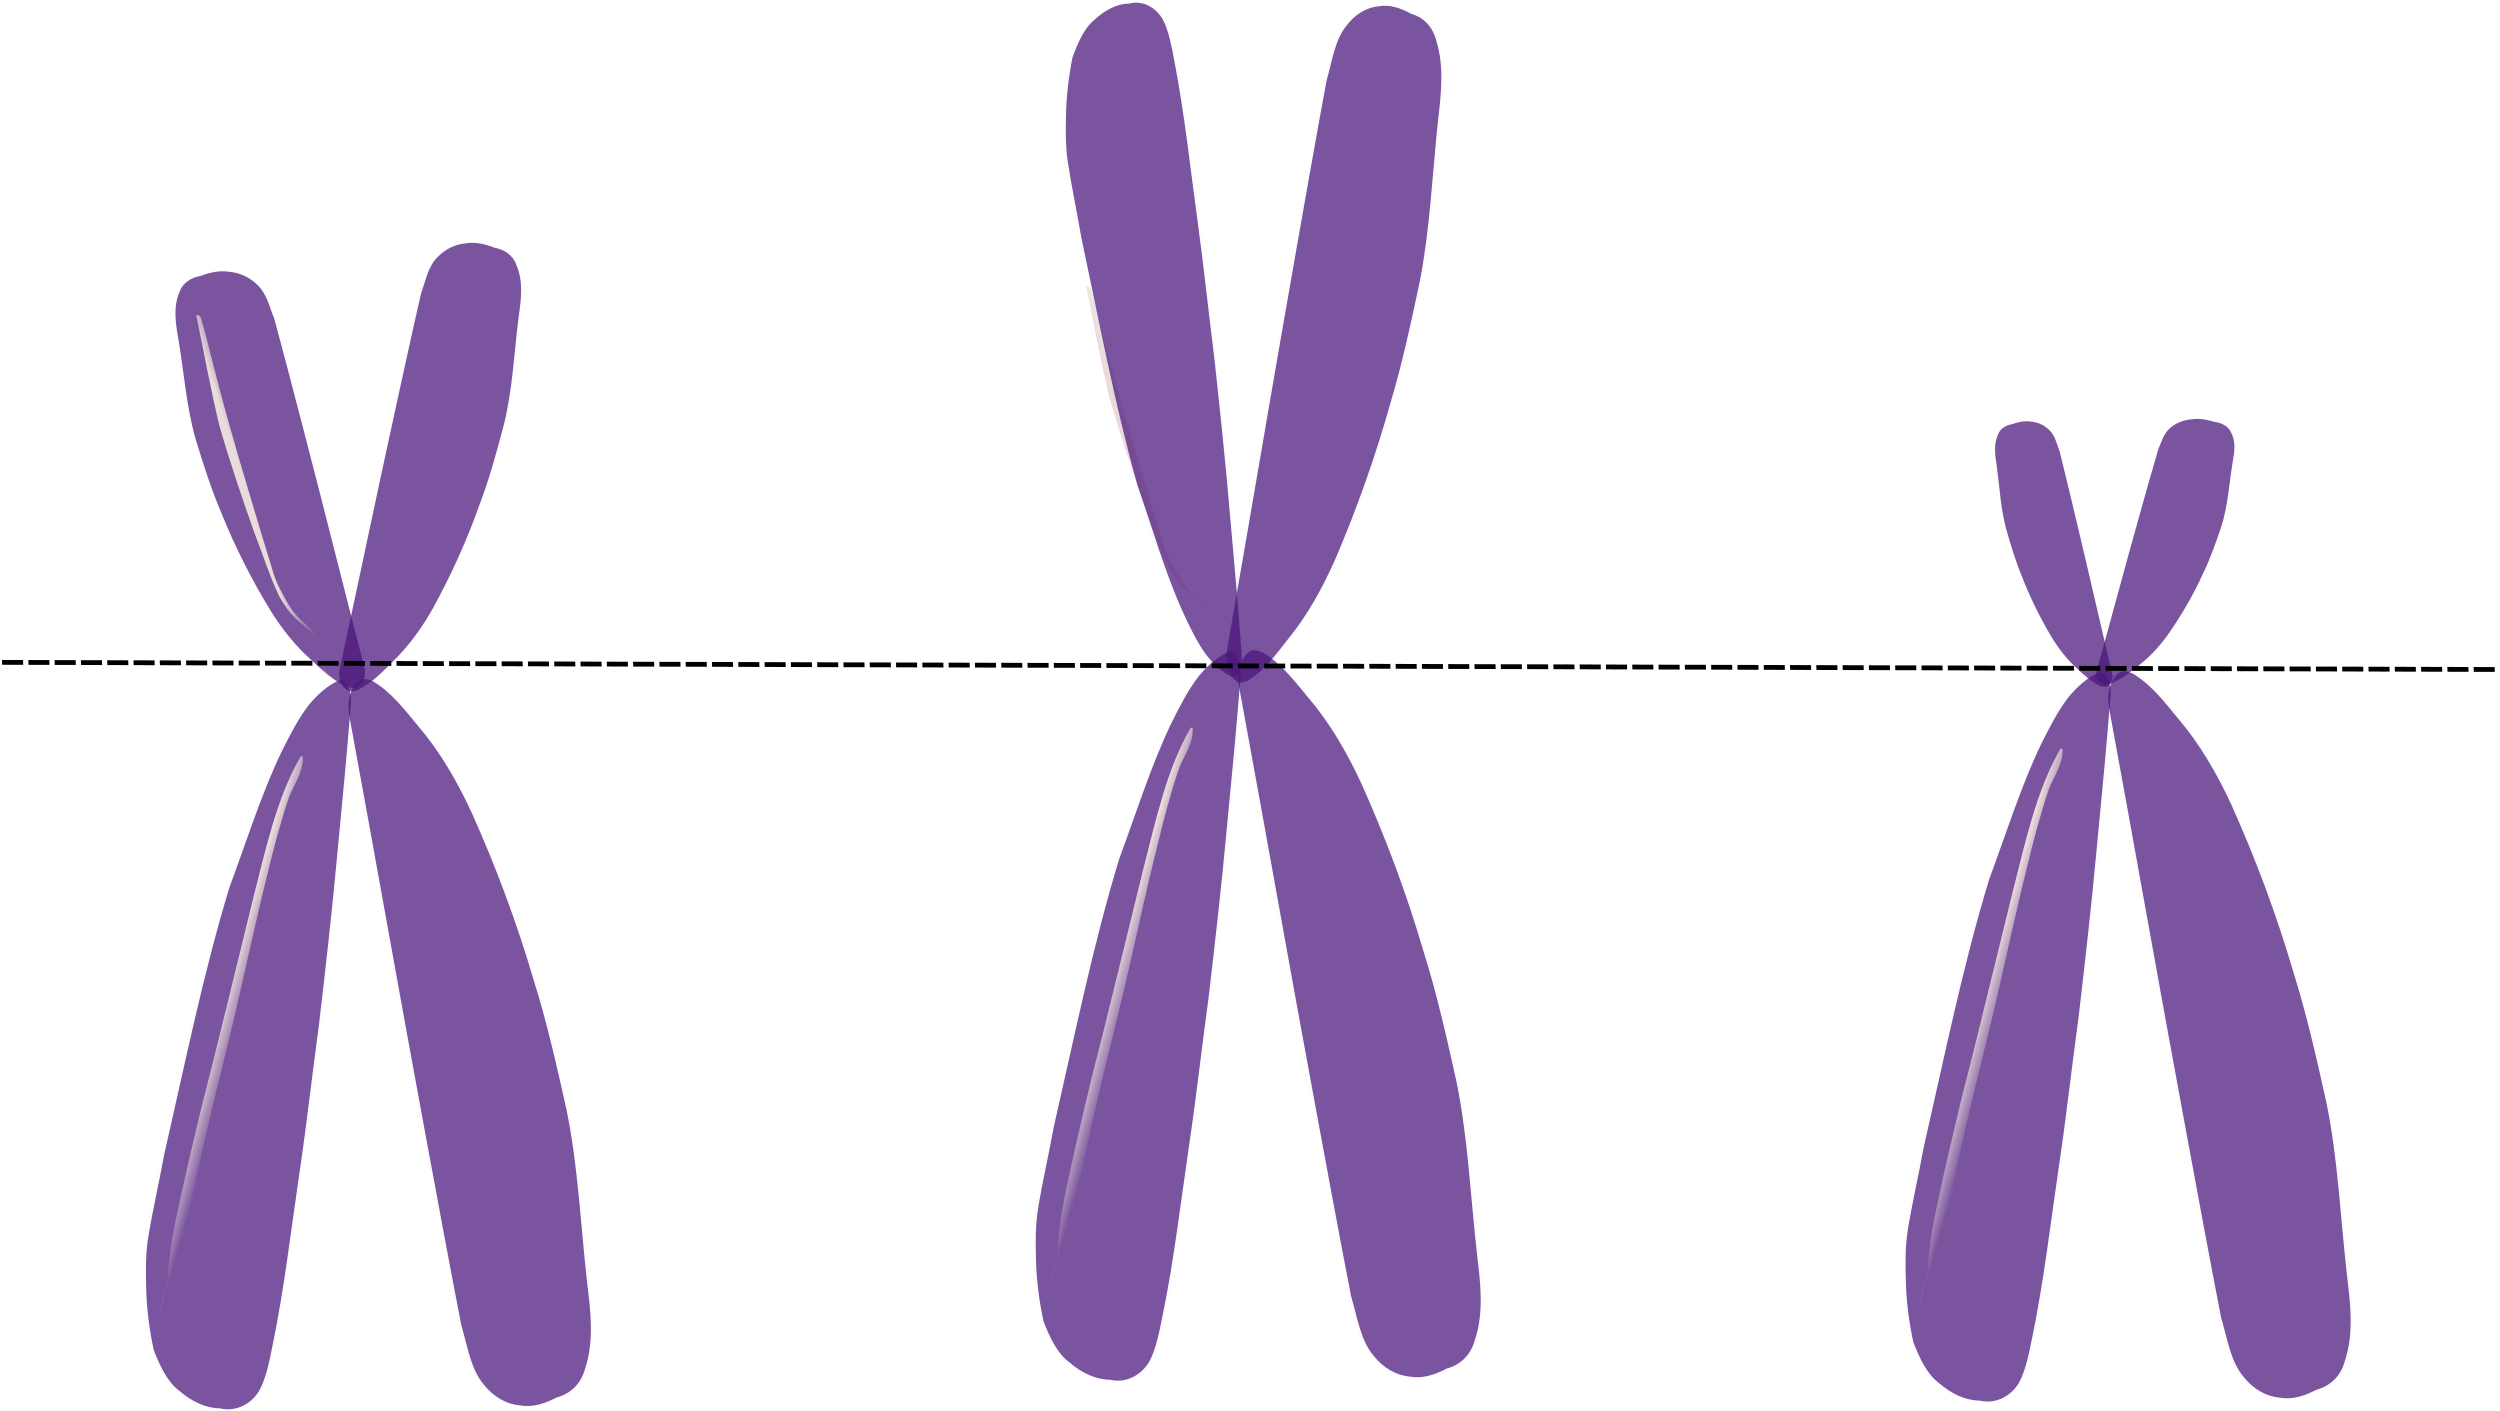 <?xml version="1.0" encoding="UTF-8" standalone="no"?>
<!-- Created with Inkscape (http://www.inkscape.org/) -->
<svg
    xmlns:inkscape="http://www.inkscape.org/namespaces/inkscape"
    xmlns:rdf="http://www.w3.org/1999/02/22-rdf-syntax-ns#"
    xmlns="http://www.w3.org/2000/svg"
    xmlns:cc="http://creativecommons.org/ns#"
    xmlns:dc="http://purl.org/dc/elements/1.1/"
    xmlns:sodipodi="http://sodipodi.sourceforge.net/DTD/sodipodi-0.dtd"
    id="svg4370"
    sodipodi:docname="_svgclean2.svg"
    viewBox="0 0 718.44 405.48"
    version="1.1"
    inkscape:version="0.48.3.1 r9886"
  >
  <defs
      id="defs4372"
    >
    <linearGradient
        id="linearGradient3545-3-9-4"
        y2="388.94"
        gradientUnits="userSpaceOnUse"
        x2="431.34"
        gradientTransform="matrix(.188 -.219 .209 .451 358.49 456.07)"
        y1="388.94"
        x1="426.13"
        inkscape:collect="always"
      >
      <stop
          id="stop3893-4-1-1-2-0-2-6-6-5-9-2-6"
          style="stop-color:#eadcda"
          offset="0"
      />
      <stop
          id="stop3895-5-1-1-9-1-4-8-1-4-8-0-8"
          style="stop-color:#eadcda;stop-opacity:0"
          offset="1"
      />
    </linearGradient
    >
    <linearGradient
        id="linearGradient3873"
        y2="388.94"
        gradientUnits="userSpaceOnUse"
        y1="388.94"
        gradientTransform="matrix(.293 .077 -.072 .694 426.79 272.95)"
        x2="431.34"
        x1="426.13"
        inkscape:collect="always"
      >
      <stop
          id="stop3893-4-1-1-2-0-2-6-3-0-9-7"
          style="stop-color:#eadcda"
          offset="0"
      />
      <stop
          id="stop3895-5-1-1-9-1-4-8-8-2-1-4"
          style="stop-color:#eadcda;stop-opacity:0"
          offset="1"
      />
    </linearGradient
    >
    <linearGradient
        id="linearGradient3873-7"
        y2="388.94"
        gradientUnits="userSpaceOnUse"
        y1="388.94"
        gradientTransform="matrix(.293 .077 -.072 .694 480.46 261.13)"
        x2="431.34"
        x1="426.13"
        inkscape:collect="always"
      >
      <stop
          id="stop3893-4-1-1-2-0-2-6-3-0-9-7-0"
          style="stop-color:#eadcda"
          offset="0"
      />
      <stop
          id="stop3895-5-1-1-9-1-4-8-8-2-1-4-9"
          style="stop-color:#eadcda;stop-opacity:0"
          offset="1"
      />
    </linearGradient
    >
    <linearGradient
        id="linearGradient3545-3-9-4-4"
        y2="388.94"
        gradientUnits="userSpaceOnUse"
        x2="431.34"
        gradientTransform="matrix(.188 -.219 .209 .451 412.16 444.25)"
        y1="388.94"
        x1="426.13"
        inkscape:collect="always"
      >
      <stop
          id="stop3893-4-1-1-2-0-2-6-6-5-9-2-6-8"
          style="stop-color:#eadcda"
          offset="0"
      />
      <stop
          id="stop3895-5-1-1-9-1-4-8-1-4-8-0-8-2"
          style="stop-color:#eadcda;stop-opacity:0"
          offset="1"
      />
    </linearGradient
    >
    <linearGradient
        id="linearGradient3873-7-2"
        y2="388.94"
        gradientUnits="userSpaceOnUse"
        y1="388.94"
        gradientTransform="matrix(.293 .077 -.072 .694 533.43 252.85)"
        x2="431.34"
        x1="426.13"
        inkscape:collect="always"
      >
      <stop
          id="stop3893-4-1-1-2-0-2-6-3-0-9-7-0-6"
          style="stop-color:#eadcda"
          offset="0"
      />
      <stop
          id="stop3895-5-1-1-9-1-4-8-8-2-1-4-9-1"
          style="stop-color:#eadcda;stop-opacity:0"
          offset="1"
      />
    </linearGradient
    >
  </defs
  >
  <sodipodi:namedview
      id="base"
      bordercolor="#666666"
      inkscape:pageshadow="2"
      inkscape:window-y="0"
      pagecolor="#ffffff"
      inkscape:window-maximized="0"
      inkscape:zoom="0.7"
      inkscape:window-x="0"
      inkscape:window-height="645"
      showgrid="false"
      borderopacity="1.0"
      inkscape:current-layer="g3537-8-8-3"
      inkscape:cx="328.44639"
      inkscape:cy="-193.35183"
      inkscape:window-width="674"
      inkscape:pageopacity="0.0"
      inkscape:document-units="px"
  />
  <g
      id="layer1"
      inkscape:label="Camada 1"
      inkscape:groupmode="layer"
      transform="translate(-14.014 -303.39)"
    >
    <g
        id="g3537-8-8-3"
        transform="matrix(4.61 .771 -.702 4.201 -1934.8 -2219.9)"
      >
      <path
          id="rect2987-7-2-8-4-6-1-1"
          style="stroke-opacity:.019;fill-rule:evenodd;fill-opacity:.733;stroke:#4752ce;stroke-width:.294;fill:#4a177b"
          inkscape:connector-curvature="0"
          d="m527.72 550.31c-0.67 0.464-1.205 1.198-1.637 2.022-0.505 1.043-0.846 2.243-1.179 3.437-0.799 3.047-1.211 6.344-1.773 9.542-0.725 6.065-0.916 12.365-1.256 18.595-0.021 1.89-0.136 3.748-0.125 5.649 0.007 1.066 0.172 2.159 0.367 3.244 0.234 1.408 0.616 2.804 1.102 4.154 0.527 0.972 1.127 1.952 1.944 2.424 0.868 0.585 1.81 0.885 2.667 0.73 0.938 0.073 1.795-0.537 2.196-1.584 0.305-0.963 0.321-2.102 0.357-3.206 0.135-3.864-0.05-7.824-0.118-11.747-0.054-3.338-0.226-6.704-0.316-10.051-0.174-3.867-0.356-7.737-0.622-11.622-0.212-3.427-0.437-6.856-0.71-10.293-0.069-0.558-0.419-1.425-0.895-1.293z"
      />
      <path
          id="rect2987-7-2-8-4-1-0-9-3"
          d="m529.08 549.98c-0.646 0.43-0.75 1.701-0.426 2.597 2.988 9.031 5.905 18.1 8.901 27.127 1.35 4.067 2.69 8.142 4.072 12.192 0.58 1.294 1.011 2.823 1.975 3.706 0.702 0.692 1.559 1.045 2.38 0.971 0.798 0.018 1.522-0.407 2.166-0.944 0.736-0.359 1.341-1.127 1.424-2.251 0.275-1.87-0.24-3.835-0.732-5.656-0.984-3.773-1.728-7.654-3.007-11.305-1.04-2.823-2.087-5.645-3.332-8.33-1.619-3.663-3.461-7.163-5.472-10.469-1.193-1.911-2.528-3.675-4.051-5.076-1.021-0.984-2.062-2.033-3.25-2.524-0.217-0.06-0.435-0.072-0.648-0.038z"
          style="stroke-opacity:.019;fill-rule:evenodd;fill-opacity:.733;stroke:#4752ce;stroke-width:.29;fill:#4a177b"
          inkscape:connector-curvature="0"
      />
      <path
          id="rect2987-7-2-8-4-1-9-24-5-6"
          d="m528.7 550.68c0.499-0.26 0.605-0.99 0.378-1.496-2.076-5.105-4.098-10.233-6.181-15.336-0.938-2.299-1.869-4.603-2.832-6.891-0.413-0.728-0.708-1.594-1.421-2.079-0.518-0.381-1.161-0.565-1.785-0.505-0.605 0.007-1.164 0.265-1.664 0.586-0.566 0.221-1.042 0.674-1.129 1.319-0.249 1.077 0.101 2.19 0.436 3.222 0.667 2.139 1.149 4.344 2.043 6.406 0.729 1.593 1.464 3.186 2.353 4.697 1.151 2.062 2.475 4.026 3.931 5.875 0.865 1.068 1.841 2.049 2.967 2.819 0.754 0.541 1.521 1.119 2.413 1.375 0.163 0.03 0.328 0.032 0.491 0.008z"
          style="stroke-opacity:.019;fill-rule:evenodd;fill-opacity:.733;stroke:#4752ce;stroke-width:.191;fill:#4a177b"
          inkscape:connector-curvature="0"
      />
      <path
          id="rect2987-7-2-8-4-1-9-2-8-3-3"
          style="stroke-opacity:.019;fill-rule:evenodd;fill-opacity:.733;stroke:#4752ce;stroke-width:.2;fill:#4a177b"
          d="m528.46 550.95c-0.563-0.074-0.908-0.773-0.862-1.37 0.266-5.951 0.472-11.905 0.746-17.857 0.123-2.681 0.237-5.365 0.387-8.044 0.149-0.893 0.139-1.881 0.656-2.641 0.366-0.581 0.917-1.011 1.532-1.187 0.579-0.222 1.198-0.172 1.782-0.036 0.614 0.009 1.219 0.288 1.518 0.907 0.598 0.995 0.638 2.254 0.665 3.425 0.082 2.416 0.362 4.831 0.202 7.255-0.16 1.888-0.326 3.778-0.666 5.643-0.405 2.522-1.008 5.01-1.775 7.432-0.466 1.408-1.067 2.77-1.882 3.975-0.537 0.833-1.074 1.708-1.838 2.304-0.146 0.092-0.302 0.157-0.465 0.194z"
          inkscape:transform-center-x="-17.142857"
          inkscape:transform-center-y="22.857143"
          inkscape:connector-curvature="0"
      />
      <path
          id="rect2987-7-0-8-5-9-7-0-2-8-3-6-2-0"
          style="fill-rule:evenodd;stroke:#4752ce;stroke-width:.055;stroke-opacity:.019;fill:url(#linearGradient3545-3-9-4)"
          d="m515.32 527.63c0.835 2.368 1.608 4.761 2.521 7.097 0.988 2.281 2.083 4.509 3.199 6.722 0.713 1.31 1.341 2.677 2.138 3.933 0.417 0.587 0.918 1.122 1.502 1.508 0.675 0.427 1.4 0.916 1.697 1.743 0.297 0.476-0.005 1.397 0.668 1.513 0.235-0.521-0.358-1.104-0.58-1.583-0.285-0.574-0.608-1.153-1.177-1.446-0.57-0.368-1.117-0.798-1.526-1.374-0.493-0.643-0.965-1.314-1.273-2.083-1.079-2.356-2.132-4.726-3.182-7.098-0.85-1.945-1.693-3.894-2.47-5.873-0.401-0.96-0.761-1.942-1.187-2.889-0.069-0.121-0.188-0.258-0.328-0.171z"
          inkscape:transform-center-x="-1.0242194"
          inkscape:transform-center-y="2.2938117"
          inkscape:connector-curvature="0"
          sodipodi:nodetypes="ccccccccccccccccccc"
      />
      <path
          id="rect2987-7-0-8-5-9-7-0-2-7-5-5-1"
          style="fill-rule:evenodd;stroke:#4752ce;stroke-width:.069;stroke-opacity:.019;fill:url(#linearGradient3873)"
          d="m526.12 555.83c-1.025 2.996-1.173 6.45-1.429 9.775-0.352 4.973-0.662 9.957-1.049 14.921-0.16 2.575-0.313 5.153-0.406 7.742-0.043 1.236-0.017 2.485 0.107 3.73 0.125 0.982-0.583 2.385 0.207 3.07 0.745 0.228 0.543-1.272 0.588-1.913-0.065-1.133-0.168-2.268-0.134-3.398-0.06-5.3 0.405-10.51 0.732-15.737 0.202-3.353 0.318-6.726 0.569-10.068 0.113-1.774 0.262-3.548 0.519-5.275 0.166-0.919 0.635-1.863 0.427-2.839-0.025-0.085-0.102-0.008-0.131-0.007z"
          inkscape:transform-center-x="-3.1094327"
          inkscape:transform-center-y="-2.9700576"
          inkscape:connector-curvature="0"
      />
      <path
          id="rect2987-7-2-8-4-6-1-1-4"
          style="stroke-opacity:.019;fill-rule:evenodd;fill-opacity:.733;stroke:#4752ce;stroke-width:.294;fill:#4a177b"
          inkscape:connector-curvature="0"
          d="m581.39 538.5c-0.67 0.464-1.205 1.198-1.637 2.022-0.505 1.043-0.846 2.243-1.179 3.437-0.799 3.047-1.211 6.344-1.773 9.542-0.725 6.065-0.916 12.365-1.256 18.595-0.021 1.89-0.136 3.748-0.125 5.649 0.007 1.066 0.172 2.159 0.367 3.244 0.234 1.408 0.616 2.804 1.102 4.154 0.527 0.972 1.127 1.952 1.944 2.424 0.868 0.585 1.81 0.885 2.667 0.73 0.938 0.073 1.795-0.537 2.196-1.584 0.305-0.963 0.321-2.102 0.357-3.206 0.135-3.864-0.05-7.824-0.118-11.747-0.054-3.338-0.226-6.704-0.316-10.051-0.174-3.867-0.356-7.737-0.622-11.622-0.212-3.427-0.437-6.856-0.71-10.293-0.069-0.558-0.419-1.425-0.895-1.293z"
      />
      <path
          id="rect2987-7-2-8-4-1-0-9-3-5"
          d="m582.75 538.16c-0.646 0.43-0.75 1.701-0.426 2.597 2.988 9.031 5.905 18.1 8.901 27.127 1.35 4.067 2.69 8.142 4.072 12.192 0.58 1.294 1.011 2.823 1.975 3.706 0.702 0.692 1.559 1.045 2.38 0.971 0.798 0.018 1.522-0.407 2.166-0.944 0.736-0.359 1.341-1.127 1.424-2.251 0.275-1.87-0.24-3.835-0.732-5.656-0.984-3.773-1.728-7.654-3.007-11.305-1.04-2.823-2.087-5.645-3.332-8.33-1.619-3.663-3.461-7.163-5.472-10.469-1.193-1.911-2.528-3.675-4.051-5.076-1.021-0.984-2.062-2.033-3.25-2.524-0.217-0.06-0.435-0.072-0.648-0.038z"
          style="stroke-opacity:.019;fill-rule:evenodd;fill-opacity:.733;stroke:#4752ce;stroke-width:.29;fill:#4a177b"
          inkscape:connector-curvature="0"
      />
      <path
          id="rect2987-7-0-8-5-9-7-0-2-8-3-6-2-0-7"
          style="fill-rule:evenodd;stroke:#4752ce;stroke-width:.055;stroke-opacity:.019;fill:url(#linearGradient3545-3-9-4-4)"
          d="m569 515.82c0.835 2.368 1.608 4.761 2.521 7.097 0.988 2.281 2.083 4.509 3.199 6.722 0.713 1.31 1.341 2.677 2.138 3.933 0.417 0.587 0.918 1.122 1.502 1.508 0.675 0.427 1.4 0.916 1.697 1.743 0.297 0.476-0.005 1.397 0.668 1.513 0.235-0.521-0.358-1.104-0.58-1.583-0.285-0.574-0.608-1.153-1.177-1.446-0.57-0.368-1.117-0.798-1.526-1.374-0.493-0.643-0.965-1.314-1.273-2.083-1.079-2.356-2.132-4.726-3.182-7.098-0.85-1.945-1.693-3.894-2.47-5.873-0.401-0.96-0.761-1.942-1.187-2.889-0.069-0.121-0.188-0.258-0.328-0.171z"
          inkscape:transform-center-x="-0.17283538"
          inkscape:transform-center-y="0.5357242"
          inkscape:connector-curvature="0"
          sodipodi:nodetypes="ccccccccccccccccccc"
      />
      <path
          id="rect2987-7-0-8-5-9-7-0-2-7-5-5-1-1"
          style="fill-rule:evenodd;stroke:#4752ce;stroke-width:.069;stroke-opacity:.019;fill:url(#linearGradient3873-7)"
          d="m579.8 544.02c-1.025 2.996-1.173 6.45-1.429 9.775-0.352 4.973-0.662 9.957-1.049 14.921-0.16 2.575-0.313 5.153-0.406 7.742-0.043 1.236-0.017 2.485 0.107 3.73 0.125 0.982-0.583 2.385 0.207 3.07 0.745 0.228 0.543-1.272 0.588-1.913-0.065-1.133-0.168-2.268-0.134-3.398-0.06-5.3 0.405-10.51 0.732-15.737 0.202-3.353 0.318-6.726 0.569-10.068 0.113-1.774 0.262-3.548 0.519-5.275 0.166-0.919 0.635-1.863 0.427-2.839-0.025-0.085-0.102-0.008-0.131-0.007z"
          inkscape:transform-center-x="-0.32922487"
          inkscape:transform-center-y="-0.94698416"
          inkscape:connector-curvature="0"
      />
      <path
          id="rect2987-7-2-8-4-6-1-1-4-1"
          style="stroke-opacity:.019;fill-rule:evenodd;fill-opacity:.733;stroke:#4752ce;stroke-width:.262;fill:#4a177b"
          inkscape:connector-curvature="0"
          d="m581.81 540.18c-0.665-0.194-1.293-0.666-1.86-1.251-0.684-0.753-1.278-1.696-1.863-2.637-1.452-2.416-2.657-5.174-3.957-7.797-2.19-5.084-4.009-10.545-5.93-15.895-0.517-1.65-1.101-3.242-1.593-4.911-0.276-0.936-0.431-1.946-0.56-2.96-0.182-1.308-0.242-2.653-0.205-3.991 0.171-1.019 0.397-2.07 0.934-2.743 0.549-0.789 1.232-1.352 1.967-1.489 0.741-0.363 1.596-0.1 2.197 0.69 0.501 0.746 0.815 1.739 1.137 2.696 1.131 3.343 2.026 6.872 3.008 10.332 0.838 2.942 1.588 5.947 2.4 8.908 0.881 3.445 1.756 6.893 2.567 10.383 0.733 3.071 1.458 6.147 2.144 9.247 0.091 0.511 0.037 1.383-0.383 1.418z"
      />
      <path
          id="rect2987-7-2-8-4-1-0-9-3-5-5"
          d="m582.27 540.48c-0.656-0.169-1.085-1.257-1.055-2.152 0.069-8.931 0.068-17.873 0.145-26.803 0.034-4.024 0.059-8.051 0.125-12.069 0.137-1.329 0.086-2.817 0.655-3.908 0.401-0.837 1.024-1.427 1.73-1.628 0.663-0.274 1.383-0.135 2.067 0.13 0.713 0.078 1.426 0.559 1.798 1.522 0.734 1.56 0.831 3.459 0.91 5.224 0.193 3.646 0.615 7.309 0.527 10.942-0.11 2.826-0.226 5.654-0.546 8.425-0.369 3.755-0.968 7.437-1.76 11.005-0.484 2.071-1.126 4.06-2.023 5.789-0.59 1.198-1.178 2.461-2.04 3.279-0.165 0.123-0.344 0.205-0.532 0.244z"
          style="stroke-opacity:.019;fill-rule:evenodd;fill-opacity:.733;stroke:#4752ce;stroke-width:.264;fill:#4a177b"
          inkscape:connector-curvature="0"
      />
      <path
          id="rect2987-7-2-8-4-6-1-1-4-4"
          style="stroke-opacity:.019;fill-rule:evenodd;fill-opacity:.733;stroke:#4752ce;stroke-width:.294;fill:#4a177b"
          inkscape:connector-curvature="0"
          d="m634.35 530.21c-0.67 0.464-1.205 1.198-1.637 2.022-0.505 1.043-0.846 2.243-1.179 3.437-0.799 3.047-1.211 6.344-1.773 9.542-0.725 6.065-0.916 12.365-1.256 18.595-0.021 1.89-0.136 3.748-0.125 5.649 0.007 1.066 0.172 2.159 0.367 3.244 0.234 1.408 0.616 2.804 1.102 4.154 0.527 0.972 1.127 1.952 1.944 2.424 0.868 0.585 1.81 0.885 2.667 0.73 0.938 0.073 1.795-0.537 2.196-1.584 0.305-0.963 0.321-2.102 0.357-3.206 0.135-3.864-0.05-7.824-0.118-11.747-0.054-3.338-0.226-6.704-0.316-10.051-0.174-3.867-0.356-7.737-0.622-11.622-0.212-3.427-0.437-6.856-0.71-10.293-0.069-0.558-0.419-1.425-0.895-1.293z"
      />
      <path
          id="rect2987-7-2-8-4-1-0-9-3-5-2"
          d="m635.72 529.88c-0.646 0.43-0.75 1.701-0.426 2.597 2.988 9.031 5.905 18.1 8.901 27.127 1.35 4.067 2.69 8.142 4.072 12.192 0.58 1.294 1.011 2.823 1.975 3.706 0.702 0.692 1.559 1.045 2.38 0.971 0.798 0.018 1.522-0.407 2.166-0.944 0.736-0.359 1.341-1.127 1.424-2.251 0.275-1.87-0.24-3.835-0.732-5.656-0.984-3.773-1.728-7.654-3.007-11.305-1.04-2.823-2.087-5.645-3.332-8.33-1.619-3.663-3.461-7.163-5.472-10.469-1.193-1.911-2.528-3.675-4.051-5.076-1.021-0.984-2.062-2.033-3.25-2.524-0.217-0.06-0.435-0.072-0.648-0.038z"
          style="stroke-opacity:.019;fill-rule:evenodd;fill-opacity:.733;stroke:#4752ce;stroke-width:.29;fill:#4a177b"
          inkscape:connector-curvature="0"
      />
      <path
          id="rect2987-7-0-8-5-9-7-0-2-7-5-5-1-1-3"
          style="fill-rule:evenodd;stroke:#4752ce;stroke-width:.069;stroke-opacity:.019;fill:url(#linearGradient3873-7-2)"
          d="m632.76 535.73c-1.025 2.996-1.173 6.45-1.429 9.775-0.352 4.973-0.662 9.957-1.049 14.921-0.16 2.575-0.313 5.153-0.406 7.742-0.043 1.236-0.017 2.485 0.107 3.73 0.125 0.982-0.583 2.385 0.207 3.07 0.745 0.228 0.543-1.272 0.588-1.913-0.065-1.133-0.168-2.268-0.134-3.398-0.06-5.3 0.405-10.51 0.732-15.737 0.202-3.353 0.318-6.726 0.569-10.068 0.113-1.774 0.262-3.548 0.519-5.275 0.166-0.919 0.635-1.863 0.427-2.839-0.025-0.085-0.102-0.008-0.131-0.007z"
          inkscape:transform-center-x="0.18605873"
          inkscape:transform-center-y="-0.3708951"
          inkscape:connector-curvature="0"
      />
      <path
          id="rect2987-7-2-8-4-1-9-2-8-3-3-2"
          style="stroke-opacity:.019;fill-rule:evenodd;fill-opacity:.733;stroke:#4752ce;stroke-width:.134;fill:#4a177b"
          d="m634.78 530.97c-0.423-0.027-0.667-0.434-0.617-0.792 0.349-3.56 0.652-7.119 1.007-10.68 0.159-1.604 0.312-3.209 0.492-4.812 0.135-0.537 0.152-1.127 0.561-1.596 0.291-0.358 0.718-0.631 1.187-0.754 0.443-0.15 0.909-0.138 1.347-0.075 0.463-0.013 0.913 0.135 1.124 0.496 0.427 0.576 0.426 1.326 0.417 2.024 0.002 1.44 0.153 2.872-0.028 4.324-0.168 1.132-0.34 2.265-0.643 3.388-0.369 1.517-0.886 3.02-1.525 4.489-0.387 0.854-0.874 1.685-1.52 2.429-0.426 0.513-0.854 1.052-1.445 1.43-0.112 0.059-0.232 0.102-0.356 0.13z"
          inkscape:transform-center-x="-3.89659"
          inkscape:transform-center-y="3.3046045"
          inkscape:connector-curvature="0"
      />
      <path
          id="rect2987-7-2-8-4-1-9-2-8-3-3-2-2"
          style="stroke-opacity:.019;fill-rule:evenodd;fill-opacity:.733;stroke:#4752ce;stroke-width:.124;fill:#4a177b"
          d="m634.86 531.12c0.331-0.166 0.414-0.632 0.276-0.956-1.254-3.266-2.473-6.546-3.731-9.81-0.567-1.471-1.129-2.945-1.712-4.408-0.255-0.466-0.43-1.02-0.886-1.331-0.33-0.244-0.747-0.362-1.155-0.325-0.395 0.004-0.765 0.169-1.097 0.373-0.374 0.141-0.693 0.43-0.762 0.842-0.183 0.688 0.023 1.4 0.221 2.06 0.393 1.368 0.665 2.778 1.207 4.098 0.444 1.019 0.893 2.038 1.443 3.005 0.711 1.319 1.536 2.576 2.449 3.76 0.543 0.684 1.161 1.312 1.881 1.805 0.481 0.347 0.971 0.717 1.547 0.881 0.106 0.019 0.214 0.021 0.32 0.006z"
          inkscape:transform-center-x="1.1862302"
          inkscape:transform-center-y="1.3699754"
          inkscape:connector-curvature="0"
      />
      <path
          id="path5429"
          inkscape:original-d="M 507.06093,552.89384 658.41832,525.59982"
          style="stroke:#000000;stroke-width:.324;stroke-dasharray:1.297, 0.324;fill:none"
          inkscape:connector-curvature="0"
          d="m507.06 552.89 151.36-27.29"
      />
    </g
    >
  </g
  >
</svg
>
